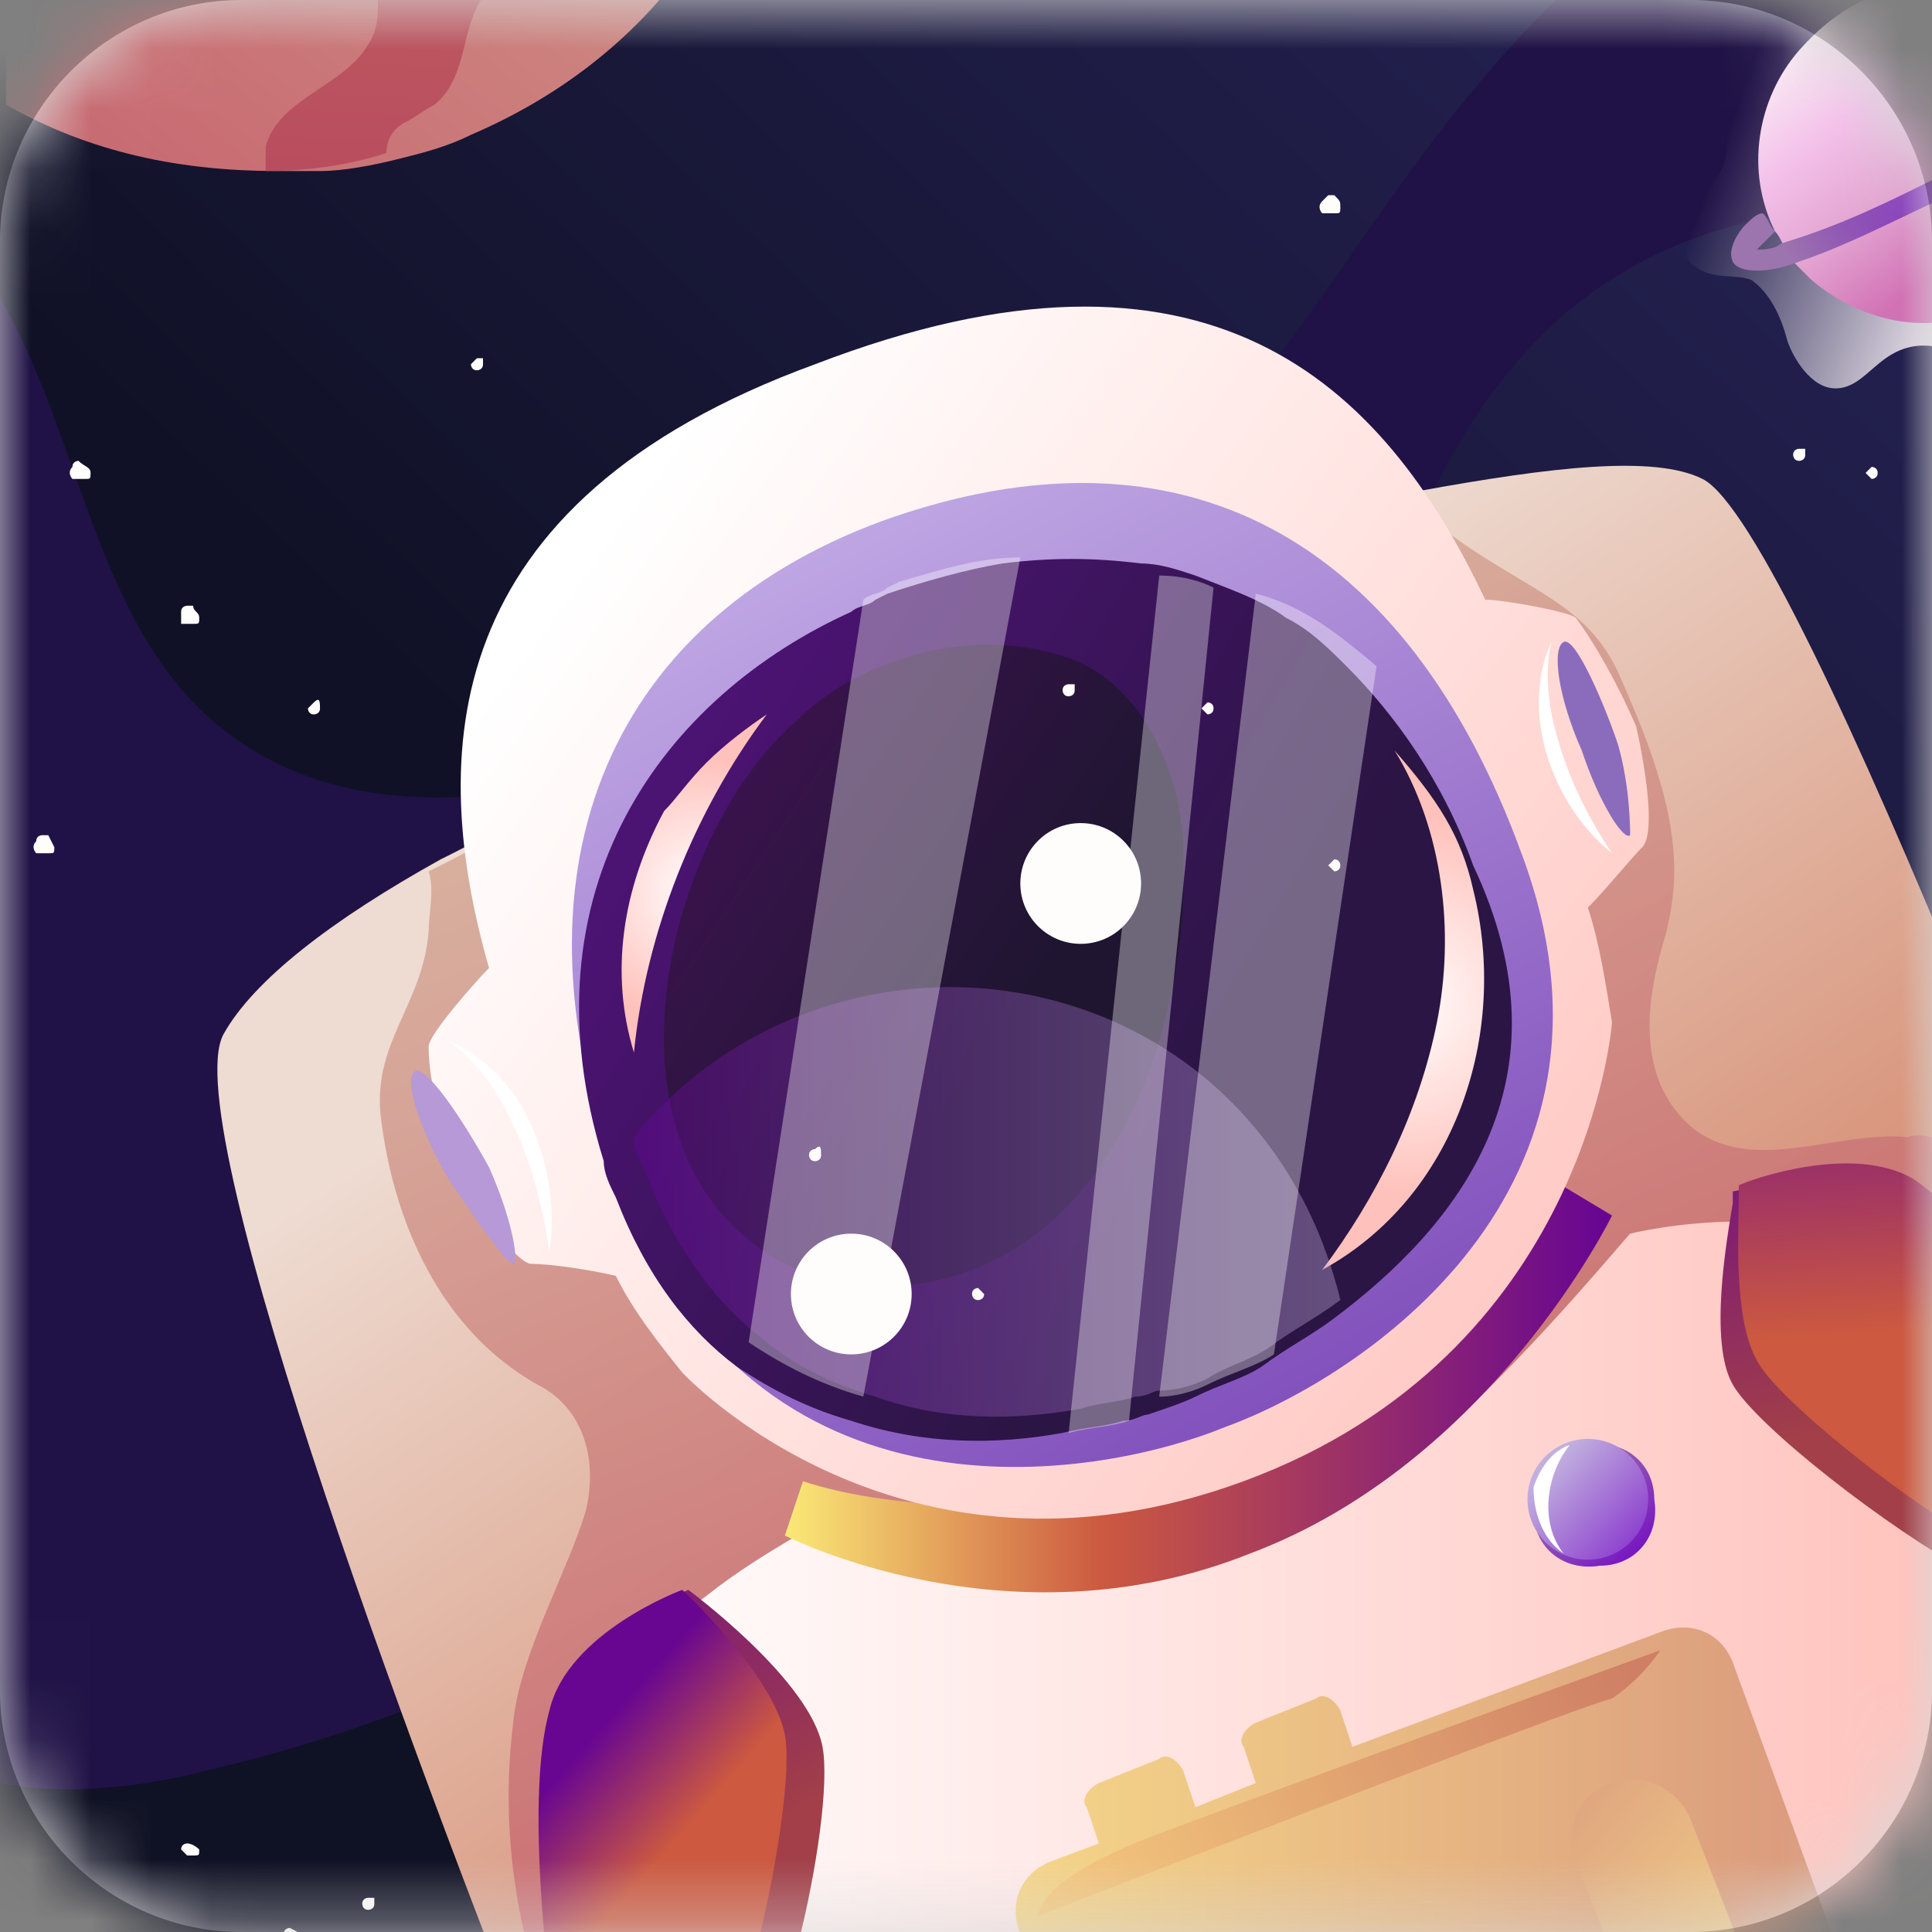 <?xml version="1.0" encoding="utf-8"?>
<!-- Generator: Adobe Illustrator 18.0.0, SVG Export Plug-In . SVG Version: 6.00 Build 0)  -->
<!DOCTYPE svg PUBLIC "-//W3C//DTD SVG 1.1//EN" "http://www.w3.org/Graphics/SVG/1.1/DTD/svg11.dtd">
<svg version="1.1" id="Layer_1" xmlns="http://www.w3.org/2000/svg" xmlns:xlink="http://www.w3.org/1999/xlink" x="0px" y="0px"
	 width="32px" height="32px" viewBox="0 0 32 32" enable-background="new 0 0 32 32" xml:space="preserve">
<rect x="0" y="0" width="32" height="32" fill="#808080" stroke="none"/>
<title>icons/favicon/astronaut</title>
<desc>Created with Sketch.</desc>
<g id="icons_x2F_favicon_x2F_astronaut">
	<rect id="Box-24pt" fill="none" width="32" height="32"/>
	<g id="avatars_x2F_astro-guider">
		<rect id="Box-108pt" fill="none" width="32" height="32"/>
		<g id="Astro-guider">
			<g id="Mask">
				<path id="path-1_1_" fill="#D8D8D8" d="M4,0h24c2.2,0,4,1.8,4,4v24c0,2.2-1.8,4-4,4H4c-2.2,0-4-1.8-4-4V4C0,1.8,1.8,0,4,0z"/>
			</g>
			<defs>
				<filter id="Adobe_OpacityMaskFilter" filterUnits="userSpaceOnUse" x="0" y="-10.7" width="32.6" height="46.2">
					<feColorMatrix  type="matrix" values="1 0 0 0 0  0 1 0 0 0  0 0 1 0 0  0 0 0 1 0"/>
				</filter>
			</defs>
			<mask maskUnits="userSpaceOnUse" x="0" y="-10.7" width="32.6" height="46.2" id="mask-2">
				<g filter="url(#Adobe_OpacityMaskFilter)">
					<path id="path-1" fill="#FFFFFF" d="M4,0h24c2.2,0,4,1.8,4,4v24c0,2.2-1.8,4-4,4H4c-2.2,0-4-1.8-4-4V4C0,1.8,1.8,0,4,0z"/>
				</g>
			</mask>
			<g id="Hi-02" mask="url(#mask-2)">
				<g transform="translate(0, -10.667)">
					
						<linearGradient id="Rectangle_3_" gradientUnits="userSpaceOnUse" x1="-271.649" y1="437.737" x2="-272.108" y2="438.739" gradientTransform="matrix(32.593 0 0 -45.926 8877.519 20149.455)">
						<stop  offset="0.18" style="stop-color:#271252"/>
						<stop  offset="0.96" style="stop-color:#390C81"/>
					</linearGradient>
					<rect id="Rectangle" x="0" y="0" fill="url(#Rectangle_3_)" width="32.6" height="45.9"/>
					
						<linearGradient id="Rectangle_4_" gradientUnits="userSpaceOnUse" x1="-271.6" y1="438.664" x2="-272.435" y2="437.387" gradientTransform="matrix(32.593 0 0 -45.926 8877.519 20149.752)">
						<stop  offset="0" style="stop-color:#272358"/>
						<stop  offset="0.43" style="stop-color:#101126"/>
						<stop  offset="1" style="stop-color:#0E1021"/>
					</linearGradient>
					<rect id="Rectangle_1_" x="0" y="0.3" fill="url(#Rectangle_4_)" width="32.6" height="45.9"/>
					<path id="Path" fill="#FFFDFC" d="M3.3,20.9c0,0.1,0,0.1-0.1,0.1C3.1,21,3,21,3,21S3,20.9,3,20.8c0-0.1,0.1-0.1,0.1-0.1
						c0,0,0.1,0,0.1,0C3.2,20.8,3.3,20.8,3.3,20.9L3.3,20.9z"/>
					<path id="Path_1_" fill="#FFFDFC" d="M29.9,18.2c0,0.1-0.1,0.1-0.1,0.1c-0.1,0-0.1-0.1-0.1-0.1c0-0.1,0.1-0.1,0.1-0.1
						c0,0,0.1,0,0.1,0C29.9,18.1,29.9,18.2,29.9,18.2L29.9,18.2z"/>
					<path id="Path_2_" fill="#FFFDFC" d="M27,2.8C27,2.9,26.9,3,26.8,3c-0.1,0-0.1-0.1-0.1-0.1c0-0.1,0.1-0.1,0.1-0.1
						c0,0,0.1,0,0.1,0C26.9,2.7,27,2.8,27,2.8z"/>
					
						<linearGradient id="Path_57_" gradientUnits="userSpaceOnUse" x1="-271.658" y1="434.317" x2="-272.461" y2="435.466" gradientTransform="matrix(32.593 0 0 -32.593 8877.519 14189.742)">
						<stop  offset="0.8" style="stop-color:#201246"/>
						<stop  offset="0.96" style="stop-color:#320C6A"/>
					</linearGradient>
					<path id="Path_3_" fill="url(#Path_57_)" d="M32.6,7.7v6.7c-2.3-0.6-4.8-0.1-6.6,1.4c-2.5,2.1-3.2,5.5-4.3,8.5
						c-3,7.8-10.1,13.8-18.3,15.7C2.2,40.3,1,40.4,0,40.2V15.6c1.4,2.4,1.6,5.7,3.9,7.3c2.1,1.5,4.9,1,7.3,0.3
						c2.2-0.6,4.3-1.3,6.1-2.6c2.4-1.7,4-4.2,5.7-6.6c1.7-2.4,3.7-4.7,6.4-5.8C30.5,7.9,31.5,7.7,32.6,7.7z"/>
					<path id="Path_4_" fill="#FFFDFC" d="M22.2,14.1c0,0.1,0,0.1-0.1,0.1c-0.1,0-0.1,0-0.2,0c0,0-0.1-0.1,0-0.2s0.1-0.1,0.1-0.1
						c0,0,0.1,0,0.1,0C22.2,14,22.2,14,22.2,14.1z"/>
					<path id="Path_5_" fill="#FFFDFC" d="M17.5,4.6c0,0.1,0,0.1-0.1,0.1c-0.1,0-0.1,0-0.2,0c0,0-0.1-0.1,0-0.2s0.1-0.1,0.1-0.1
						C17.4,4.4,17.5,4.5,17.5,4.6L17.5,4.6z"/>
					<path id="Path_6_" fill="#FFFDFC" d="M0.9,24.7c0,0.1,0,0.1-0.1,0.1s-0.1,0-0.2,0c0,0-0.1-0.1,0-0.2c0-0.1,0.1-0.1,0.1-0.1
						c0,0,0.1,0,0.1,0S0.9,24.7,0.9,24.7z"/>
					<path id="Path_7_" fill="#FFFDFC" d="M1.5,18.5c0,0.1,0,0.1-0.1,0.1s-0.1,0-0.2,0c0,0-0.1-0.1,0-0.2c0-0.1,0.1-0.1,0.1-0.1
						C1.4,18.4,1.5,18.4,1.5,18.5z"/>
					<path id="Path_8_" fill="#FFFDFC" d="M5.3,22.4c0,0.1-0.1,0.1-0.1,0.1c-0.1,0-0.1-0.1-0.1-0.1s0.1-0.1,0.1-0.1
						C5.3,22.2,5.3,22.3,5.3,22.4z"/>
					<path id="Path_9_" fill="#FFFDFC" d="M21.6,2.2c0,0.1-0.1,0.1-0.1,0.1s-0.1-0.1-0.1-0.1c0-0.1,0.1-0.1,0.1-0.1
						S21.6,2.1,21.6,2.2z"/>
					<path id="Path_10_" fill="#FFFDFC" d="M18.7,6.7c0,0.1-0.1,0.1-0.1,0.1s-0.1-0.1-0.1-0.1s0.1-0.1,0.1-0.1S18.7,6.6,18.7,6.7z"
						/>
					<path id="Path_11_" fill="#FFFDFC" d="M31.1,18.5c0,0.1-0.1,0.1-0.1,0.1s-0.1-0.1-0.1-0.1s0.1-0.1,0.1-0.1S31.1,18.4,31.1,18.5
						z"/>
					<path id="Path_12_" fill="#FFFDFC" d="M3.3,41.3c0,0.1,0,0.1-0.1,0.1c0,0-0.1,0-0.1,0c0,0-0.1-0.1-0.1-0.1
						c0-0.1,0.1-0.1,0.1-0.1C3.2,41.2,3.3,41.3,3.3,41.3z"/>
					<path id="Path_13_" fill="#FFFDFC" d="M5.6,44.3c0,0.1,0,0.1-0.1,0.1c-0.1,0-0.1,0-0.2,0c0,0-0.1-0.1,0-0.2
						c0-0.1,0.1-0.1,0.1-0.1c0,0,0.1,0,0.1,0C5.6,44.2,5.6,44.3,5.6,44.3z"/>
					<path id="Path_14_" fill="#FFFDFC" d="M5,42.8c0,0.1,0,0.1-0.1,0.1c-0.1,0-0.1,0-0.2,0c0,0-0.1-0.1,0-0.2
						c0-0.1,0.1-0.1,0.1-0.1C5,42.7,5,42.7,5,42.8z"/>
					<path id="Path_15_" fill="#FFFDFC" d="M8,16.7c0,0.1-0.1,0.1-0.1,0.1c-0.1,0-0.1-0.1-0.1-0.1s0.1-0.1,0.1-0.1c0,0,0.1,0,0.1,0
						C8,16.7,8,16.7,8,16.7L8,16.7z"/>
					<path id="Path_16_" fill="#FFFDFC" d="M6.2,42.2c0,0.1-0.1,0.1-0.1,0.1c-0.1,0-0.1-0.1-0.1-0.1c0-0.1,0.1-0.1,0.1-0.1
						c0,0,0.1,0,0.1,0C6.2,42.1,6.2,42.2,6.2,42.2z"/>
					<path id="Path_17_" fill="#FFFDFC" d="M1.8,44.3c0,0.1-0.1,0.1-0.1,0.1c-0.1,0-0.1-0.1-0.1-0.1c0-0.1,0.1-0.1,0.1-0.1
						c0,0,0.1,0,0.1,0S1.8,44.3,1.8,44.3z"/>
					<path id="Path_18_" fill="#FFFDFC" d="M27.9,1c0,0.1,0,0.1-0.1,0.1s-0.1,0-0.2,0c0,0-0.1-0.1,0-0.2c0-0.1,0.1-0.1,0.1-0.1
						c0,0,0.1,0,0.1,0S27.9,1,27.9,1L27.9,1z"/>
					
						<linearGradient id="Path_58_" gradientUnits="userSpaceOnUse" x1="-220.616" y1="399.645" x2="-221.396" y2="400.154" gradientTransform="matrix(4.741 0 0 -8.593 1079 3449.266)">
						<stop  offset="0" style="stop-color:#FFF7FB"/>
						<stop  offset="1" style="stop-color:#FFF7FB;stop-opacity:0"/>
					</linearGradient>
					<path id="Path_19_" fill="url(#Path_58_)" d="M32.6,8.8v7.8l0,0c-0.4-0.2-0.8-0.3-1.2-0.1c-0.4,0.2-0.6,0.6-1,0.6
						c-0.4,0-0.7-0.5-0.8-0.8c-0.1-0.4-0.3-0.8-0.6-1c-0.3-0.1-0.6,0-0.9-0.2c-0.2-0.1-0.2-0.4-0.2-0.6c0-0.1,0-0.2,0.1-0.3
						c0.2-0.4,0.6-0.6,0.6-1.1c0-0.4-0.2-0.8-0.3-1.2c-0.2-0.9-0.1-1.6,1-1.5c0.2,0,0.3,0,0.5,0c0.1-0.1,0.2-0.1,0.2-0.2
						c0.3-0.5,0.5-1,1-1.4C31.4,8.5,32.1,8.6,32.6,8.8z"/>
					
						<linearGradient id="Path_59_" gradientUnits="userSpaceOnUse" x1="-270.981" y1="432.777" x2="-270.697" y2="432.368" gradientTransform="matrix(29.037 0 0 -27.852 7881.963 12078.652)">
						<stop  offset="0" style="stop-color:#EEDBD1"/>
						<stop  offset="1" style="stop-color:#D8957C"/>
					</linearGradient>
					<path id="Path_20_" fill="url(#Path_59_)" d="M32.6,27.3v15.8l-2,0.6l-8.5,2.5H9.4c-2.3-5.7-6.5-16.9-5.7-18.4
						c0.5-0.9,1.8-1.9,3.6-2.9l0.2-0.1c0.8-0.4,1.6-0.9,2.5-1.3l0,0c0.5-0.3,1.1-0.5,1.7-0.8c2.4-1.1,4.9-2,7.4-2.8
						c0.6-0.2,1.3-0.4,1.9-0.5c0.9-0.2,1.7-0.4,2.5-0.6h0c2.2-0.4,3.9-0.6,4.7-0.2C29,19,30.8,22.9,32.6,27.3z"/>
					
						<linearGradient id="Path_60_" gradientUnits="userSpaceOnUse" x1="-270.029" y1="432.661" x2="-269.781" y2="432.017" gradientTransform="matrix(26.37 0 0 -27.259 7135.297 11814.026)">
						<stop  offset="0" style="stop-color:#D3A993"/>
						<stop  offset="1" style="stop-color:#C7656F"/>
					</linearGradient>
					<path id="Path_21_" opacity="0.79" fill="url(#Path_60_)" enable-background="new    " d="M32.6,29.8v13.3l-2,0.6l-8.5,2.5
						H10.2c-1.4-2.1-2-4.6-1.7-7c0.1-1.1,0.9-2.5,1.2-3.5c0.2-0.8,0-1.7-0.8-2.1c-1.6-0.9-2.4-2.7-2.6-4.5c-0.1-1.2,0.7-1.8,0.8-3
						c0-0.3,0.1-0.7,0-1l0.2-0.1c0.8-0.4,1.6-0.9,2.5-1.3l0,0c0.5-0.3,1.1-0.5,1.7-0.8c2.4-1.1,4.9-2,7.5-2.7
						c0.6-0.2,1.3-0.4,1.9-0.5c0.9-0.2,1.7-0.4,2.5-0.6h0c0,0,0.1,0,0.1,0c1.5,1.3,2.7,1.4,3.3,2.7c0.9,2,1.1,3.1,0.8,4.3
						c-0.1,0.4-0.8,2.3,0.5,3.3c1,0.7,2.3,0,3.5,0.1C31.9,29.4,32.3,29.6,32.6,29.8L32.6,29.8z"/>
					
						<linearGradient id="Path_61_" gradientUnits="userSpaceOnUse" x1="-268.841" y1="421.267" x2="-267.841" y2="421.267" gradientTransform="matrix(23.111 0 0 -15.704 6222.704 6653.816)">
						<stop  offset="0" style="stop-color:#FFFFFF"/>
						<stop  offset="1" style="stop-color:#FFC1BB"/>
					</linearGradient>
					<path id="Path_22_" fill="url(#Path_61_)" d="M32.6,31.9v14.3H9.5c0,0,0,0,0,0c0-0.2,0.4-0.3,0.5-0.4c0-0.1-0.1-0.3-0.1-0.5
						c0,0,0,0,0-0.1c0-0.1-0.1-0.2-0.1-0.3c-0.2-0.8-0.2-4.8,0.2-6c0.2-0.6,1-1.3,1.7-1.8l0,0c0.5-0.4,1-0.7,1.5-1
						c0,0,2.3,0.5,4.2,0.5c0.9,0,2-0.3,2.8-0.5l0,0c0,0,0.3-0.1,0.7-0.2c0.4-0.2,0.7-0.3,0.7-0.3l0.1,0c0.8-0.3,1.7-0.8,2.4-1.4
						c1.4-1.3,2.8-3,2.9-3.1l0,0c0,0,0.8-0.2,1.8-0.2h0c0.9-0.1,2-0.1,2.6,0.2C31.6,31,32.1,31.4,32.6,31.9z"/>
					
						<linearGradient id="Path_62_" gradientUnits="userSpaceOnUse" x1="-260.383" y1="387.627" x2="-259.383" y2="387.627" gradientTransform="matrix(13.63 0 0 -6.815 3561.963 2675.238)">
						<stop  offset="0" style="stop-color:#FBEA77"/>
						<stop  offset="0.39" style="stop-color:#CC5940"/>
						<stop  offset="1" style="stop-color:#680691"/>
					</linearGradient>
					<path id="Path_23_" fill="url(#Path_62_)" d="M13.3,35.2L13,36.1c0,0,3.7,1.9,7.7,0.3c4-1.5,6-5.6,6-5.6l-1-0.6
						c0,0-1.6,3.1-5.5,4.6S13.3,35.2,13.3,35.2z"/>
					
						<linearGradient id="Path_63_" gradientUnits="userSpaceOnUse" x1="-217.107" y1="397.635" x2="-217.572" y2="399.059" gradientTransform="matrix(4.444 0 0 -8.296 977.074 3345.101)">
						<stop  offset="0.39" style="stop-color:#A23F48"/>
						<stop  offset="1" style="stop-color:#680691"/>
					</linearGradient>
					<path id="Path_24_" fill="url(#Path_63_)" d="M11.4,37c0,0,1.9,1.4,2.2,2.5c0.3,1-0.7,5.5-1.4,5.6c-0.6,0.1-2.8,0.3-2.8,0.1
						S8.9,41,9.5,39C9.8,37.7,11.4,37,11.4,37z"/>
					
						<linearGradient id="Path_64_" gradientUnits="userSpaceOnUse" x1="-212.639" y1="397.962" x2="-212.954" y2="398.514" gradientTransform="matrix(4.148 0 0 -8.296 893.519 3345.101)">
						<stop  offset="0.46" style="stop-color:#CC5940"/>
						<stop  offset="1" style="stop-color:#680691"/>
					</linearGradient>
					<path id="Path_25_" fill="url(#Path_64_)" d="M11.3,37c0,0,1.5,1.4,1.7,2.4c0.2,1-0.7,5.3-1.3,5.4c-0.6,0.1-2.4,0.6-2.4,0.4
						S8.6,40.8,9.1,39C9.4,37.7,11.3,37,11.3,37z"/>
					
						<linearGradient id="Path_65_" gradientUnits="userSpaceOnUse" x1="-212.587" y1="384.132" x2="-212.876" y2="385.815" gradientTransform="matrix(4.148 0 0 -6.519 913.074 2542.63)">
						<stop  offset="0.39" style="stop-color:#A23F48"/>
						<stop  offset="1" style="stop-color:#680691"/>
					</linearGradient>
					<path id="Path_26_" fill="url(#Path_65_)" d="M28.7,30.4L28.7,30.4L28.7,30.4c0,0,0,0.1,0,0.2c-0.1,0.6-0.4,2.3,0,3
						c0.4,0.7,2.6,2.4,3.9,3.1v-5.2c-0.3-0.3-0.7-0.6-1.1-0.9C30.4,29.9,28.8,30.4,28.7,30.4z"/>
					
						<linearGradient id="Path_66_" gradientUnits="userSpaceOnUse" x1="-207.506" y1="381.222" x2="-207.577" y2="382.973" gradientTransform="matrix(3.852 0 0 -6.222 830.112 2409.723)">
						<stop  offset="0.46" style="stop-color:#CC5940"/>
						<stop  offset="1" style="stop-color:#680691"/>
					</linearGradient>
					<path id="Path_27_" fill="url(#Path_66_)" d="M31.7,30.2c0.3,0.2,0.6,0.5,0.9,0.8v5.1c-1.2-0.7-3.2-2.3-3.5-2.9
						c-0.4-0.7-0.3-2.2-0.3-2.7c0-0.1,0-0.2,0-0.2l0,0l0,0C29,30.2,30.7,29.6,31.7,30.2z"/>
					
						<linearGradient id="Oval_6_" gradientUnits="userSpaceOnUse" x1="-164.341" y1="233.008" x2="-165.007" y2="233.927" gradientTransform="matrix(2.028 -0.218 -0.216 -2.015 411.074 470.342)">
						<stop  offset="0" style="stop-color:#6F00C6"/>
						<stop  offset="1" style="stop-color:#9C74AE"/>
					</linearGradient>
					<path id="Oval" fill="url(#Oval_6_)" d="M26.3,34.6c0.6-0.1,1.1,0.3,1.1,0.9c0.1,0.6-0.3,1.1-0.9,1.1c-0.6,0.1-1.1-0.3-1.1-0.9
						C25.3,35.2,25.7,34.7,26.3,34.6z"/>
					
						<linearGradient id="Oval_7_" gradientUnits="userSpaceOnUse" x1="-407.411" y1="234.621" x2="-406.945" y2="236.036" gradientTransform="matrix(0.824 -1.822 -1.822 -0.824 791.13 -512.081)">
						<stop  offset="0" style="stop-color:#6F00C6"/>
						<stop  offset="1" style="stop-color:#C1AFDE"/>
					</linearGradient>
					<ellipse id="Oval_1_" fill="url(#Oval_7_)" cx="26.3" cy="35.5" rx="1" ry="1"/>
					<circle id="Oval_2_" fill="#FFFDFC" cx="14.1" cy="32.7" r="1"/>
					
						<radialGradient id="Path_67_" cx="249.7" cy="-193.848" r="1.009" gradientTransform="matrix(0.591 5.008129e-002 5.008139e-002 -0.591 -111.985 -91.438)" gradientUnits="userSpaceOnUse">
						<stop  offset="0" style="stop-color:#FFFFFF"/>
						<stop  offset="1" style="stop-color:#FFFFFF"/>
					</radialGradient>
					<path id="Path_28_" fill="url(#Path_67_)" d="M25.9,36.4c-0.4-0.5-0.3-1.3,0.1-1.8c-0.3,0.1-0.5,0.4-0.6,0.7
						C25.4,35.8,25.6,36.2,25.9,36.4z"/>
					
						<linearGradient id="Path_68_" gradientUnits="userSpaceOnUse" x1="-258.657" y1="417.938" x2="-259.475" y2="416.859" gradientTransform="matrix(13.037 0 0 -13.63 3382.407 5695.032)">
						<stop  offset="0" style="stop-color:#D3A993"/>
						<stop  offset="1" style="stop-color:#C7656F"/>
					</linearGradient>
					<path id="Path_29_" fill="url(#Path_68_)" d="M13,5.5L13,5.5c0,0.1,0,0.2,0,0.2c0,0.6-0.2,1.1-0.3,1.7c0,0.2-0.1,0.3-0.2,0.5
						l0,0.1l0,0.1l0,0.1c0,0.1-0.1,0.1-0.1,0.2c0,0,0,0.1,0,0.1c0,0.1-0.1,0.1-0.1,0.2l0,0c0,0,0,0.1-0.1,0.1
						c-0.2,0.3-0.4,0.7-0.6,1c-0.1,0.1-0.2,0.2-0.3,0.4c-0.9,1.2-2.1,2.1-3.5,2.7c-0.4,0.2-0.8,0.3-1.2,0.4
						c-0.4,0.1-0.9,0.2-1.3,0.2l-0.1,0c-0.1,0-0.1,0-0.2,0l-0.1,0c-0.1,0-0.2,0-0.3,0c-1.6,0-3.1-0.3-4.5-1.1V0h11.4
						C12.6,1.6,13.1,3.5,13,5.5L13,5.5z"/>
					
						<linearGradient id="Path_69_" gradientUnits="userSpaceOnUse" x1="-216.965" y1="391.514" x2="-217.7" y2="389.034" gradientTransform="matrix(4.444 0 0 -7.111 968.185 2777.625)">
						<stop  offset="0" style="stop-color:#D3956B"/>
						<stop  offset="1" style="stop-color:#B84C5E"/>
					</linearGradient>
					<path id="Path_30_" fill="url(#Path_69_)" d="M4.5,1.5C4.2,1.9,3.7,1.9,3.2,1.9c-1-0.1-1.5-0.3-1.7,0.9C1.4,3.5,1.4,4.3,1.3,5
						C1.2,5.7,1,6.4,0.5,6.9C0.4,7,0.4,7.1,0.3,7.1V2.9c0.2-0.4,0.2-0.8,0.1-1.2C0.3,1.1,0.2,0.5,0.6,0l0,0h4
						C4.8,0.5,4.9,1.1,4.5,1.5z"/>
					
						<linearGradient id="Path_70_" gradientUnits="userSpaceOnUse" x1="-253" y1="413.714" x2="-253.622" y2="412.248" gradientTransform="matrix(10.37 0 0 -11.852 2633.371 4899.376)">
						<stop  offset="0" style="stop-color:#D3956B"/>
						<stop  offset="1" style="stop-color:#B84C5E"/>
					</linearGradient>
					<path id="Path_31_" fill="url(#Path_70_)" d="M10.2,6.5C9.8,6.8,9.3,6.8,8.8,6.6c-1-0.3-2-1.1-3-0.8C5.1,6,4.6,6.5,4.5,7.2
						C4.5,7.6,4.6,8.1,4.6,8.6s0,1-0.4,1.3C3.8,10.2,3.1,10,2.6,9.7C2,9.5,1.3,9.4,0.9,9.8c-0.2,0.2-0.3,0.5-0.3,0.8
						c-0.1,0.4-0.2,0.8-0.3,1.3V9.1C1,8.7,1.5,8.2,2.1,7.7c0.6-0.6,0.8-1.1,1-2C3.3,5,3.6,4.3,4.2,4.1c0.6-0.2,1.2,0.2,1.9,0.3
						c0.9,0,1.4-0.6,1.6-1.4C7.9,1.9,7.6,1,7.3,0h1.7C9,0.4,9.3,1,9.5,1.5C9.6,1.7,9.8,1.9,9.8,2c0.5,0.9,0.7,1.8,0.8,2.8
						C10.7,5.4,10.6,6.1,10.2,6.5z"/>
					
						<linearGradient id="Path_71_" gradientUnits="userSpaceOnUse" x1="-246.546" y1="400.092" x2="-246.653" y2="397.727" gradientTransform="matrix(8.296 0 0 -8.296 2054.704 3313.396)">
						<stop  offset="0" style="stop-color:#D3956B"/>
						<stop  offset="1" style="stop-color:#B84C5E"/>
					</linearGradient>
					<path id="Path_32_" fill="url(#Path_71_)" d="M12.7,5.3c-0.1,1.1-0.3,2.3-0.8,3.3l0,0c-0.2,0.5-0.5,1-0.9,1.5l-0.1,0
						c-0.9,0.1-2.1-0.4-2.8,0.4c-0.5,0.5-0.3,1.4-0.9,1.9c-0.2,0.1-0.3,0.2-0.5,0.3c-0.2,0.1-0.3,0.3-0.3,0.5
						c-0.6,0.2-1.3,0.3-2,0.3c0-0.1,0-0.2,0-0.4c0.2-0.8,1.3-1,1.7-1.7C6.5,10.8,6,9.9,6.2,9.2C6.7,7.8,9,8.9,10,8.9
						c0.2,0,0.5,0,0.7-0.1c0.5-0.3,0.8-0.9,1-1.5c0.2-0.6,0.3-1.2,0.7-1.7C12.4,5.5,12.6,5.4,12.7,5.3L12.7,5.3z"/>
					
						<linearGradient id="Path_72_" gradientUnits="userSpaceOnUse" x1="-201.561" y1="375.494" x2="-201.116" y2="374.631" gradientTransform="matrix(3.556 0 0 -5.63 747.149 2124.949)">
						<stop  offset="0" style="stop-color:#FAEAF3"/>
						<stop  offset="0.3" style="stop-color:#F3C1EA"/>
						<stop  offset="0.6" style="stop-color:#E3A4D1"/>
						<stop  offset="0.91" style="stop-color:#D172B5"/>
					</linearGradient>
					<path id="Path_33_" fill="url(#Path_72_)" d="M32.6,10.5v5.4c-0.9,0.3-1.9,0-2.6-0.6l0,0c-0.1-0.1-0.2-0.2-0.3-0.3
						c-0.1-0.1-0.1-0.1-0.1-0.2c0,0,0,0,0,0c-0.1-0.1-0.1-0.2-0.2-0.3l0,0c-0.5-1-0.3-2.2,0.4-3S31.5,10.2,32.6,10.5L32.6,10.5z"/>
					
						<linearGradient id="Path_73_" gradientUnits="userSpaceOnUse" x1="-206.77" y1="219.426" x2="-207.889" y2="219.143" gradientTransform="matrix(3.852 0 0 -1.778 830.111 403.99)">
						<stop  offset="0" style="stop-color:#6F00C6"/>
						<stop  offset="1" style="stop-color:#9C74AE"/>
					</linearGradient>
					<path id="Path_34_" fill="url(#Path_73_)" d="M32.1,13.6c0.2-0.1,0.3-0.2,0.5-0.2v0.4l-0.3,0.1c-0.5,0.2-1.6,0.8-2.5,1.1
						c-0.5,0.2-1,0.2-1.1,0c-0.1-0.2,0.1-0.5,0.2-0.6c0.1-0.1,0.2-0.2,0.3-0.2l0,0c0.1,0.1,0.1,0.2,0.2,0.3c0,0,0,0,0,0
						c-0.1,0.1-0.1,0.1-0.2,0.2c0,0-0.1,0.1-0.1,0.1c0.1,0,0.3,0,0.4-0.1C30.5,14.4,31.3,14,32.1,13.6L32.1,13.6z"/>
					
						<linearGradient id="Path_74_" gradientUnits="userSpaceOnUse" x1="-252.945" y1="366.609" x2="-253.537" y2="366.797" gradientTransform="matrix(10.37 0 0 -5.037 2633.074 1849.36)">
						<stop  offset="0" style="stop-color:#FAEAF3"/>
						<stop  offset="0.91" style="stop-color:#F49690"/>
					</linearGradient>
					<path id="Path_35_" fill="url(#Path_74_)" d="M10.4,1.6c0,1-0.3,2-1,2.7C8.8,4.9,8,5.1,7.2,5S5.6,4.7,4.8,4.4
						C3,3.5,1.3,2.2,0,0.6V0h10C10.3,0.5,10.4,1.1,10.4,1.6L10.4,1.6z"/>
					
						<linearGradient id="Path_75_" gradientUnits="userSpaceOnUse" x1="-266.941" y1="427.24" x2="-266.003" y2="426.56" gradientTransform="matrix(20.148 0 0 -20.148 5387.741 8628.142)">
						<stop  offset="0" style="stop-color:#FFFFFF"/>
						<stop  offset="1" style="stop-color:#FFC1BB"/>
					</linearGradient>
					<path id="Path_36_" fill="url(#Path_75_)" d="M26.1,20.9c-0.1-0.1-1.2-0.3-1.5-0.3c-1.7-3.6-4.6-6.4-11.1-3.9
						C7.2,19,7.1,23.2,8.1,26.7c-0.2,0.2-1,1.1-1,1.3c0,0.6,0.2,1.3,0.5,2c0.4,0.9,1,1.6,1.2,1.6c0.3,0,1,0.1,1.4,0.2
						c0.3,0.6,0.7,1.1,1.1,1.6c0,0,3.6,3.9,9.3,1.8s6.1-7.6,6.1-7.6c-0.1-0.6-0.2-1.3-0.4-1.9c0.3-0.3,0.7-0.8,0.9-1
						c0.2-0.2,0.1-1.1-0.1-2C26.8,22,26.4,21.3,26.1,20.9z"/>
					<path id="Path_37_" fill="#B699D6" d="M6.9,28.4c-0.3,0.1,0.2,1.3,0.6,1.9c0.4,0.6,0.9,1.3,1,1.3c0.1,0,0-0.7-0.4-1.6
						C7.6,29.1,7.1,28.4,6.9,28.4z"/>
					
						<linearGradient id="Path_76_" gradientUnits="userSpaceOnUse" x1="-263.047" y1="421.779" x2="-263.627" y2="422.878" gradientTransform="matrix(16.296 0 0 -16.296 4307.741 6907.183)">
						<stop  offset="0" style="stop-color:#8352BD"/>
						<stop  offset="1" style="stop-color:#CEBCED"/>
					</linearGradient>
					<path id="Path_38_" fill="url(#Path_76_)" d="M14.6,19.3C10,21,8.3,25.2,10.3,30.4c2.2,5.7,7.8,4.8,10,3.9
						c2.2-0.8,7-3.9,4.9-9.5C23.3,19.6,19.6,17.5,14.6,19.3z"/>
					<path id="Path_39_" fill="#FFFFFF" d="M7.4,27.9c0,0,0.9,0.3,1.4,1.4c0.3,0.7,0.4,1.4,0.3,2.1c-0.1-0.7-0.3-1.5-0.6-2.1
						C8,28.2,7.4,27.9,7.4,27.9z"/>
					<path id="Path_40_" fill="#8B6CBC" d="M25.9,21.3c0.2-0.1,0.7,1.1,0.9,1.7c0.2,0.7,0.2,1.4,0.2,1.5c-0.1,0.1-0.5-0.5-0.8-1.4
						C25.8,22.2,25.7,21.4,25.9,21.3z"/>
					<path id="Path_41_" fill="#FFFFFF" d="M25.7,21.3c0,0-0.4,0.7-0.1,1.8c0.2,0.7,0.6,1.3,1.1,1.7c-0.4-0.6-0.7-1.2-0.9-1.9
						C25.5,21.9,25.7,21.3,25.7,21.3z"/>
					
						<linearGradient id="Path_77_" gradientUnits="userSpaceOnUse" x1="-261.854" y1="418.924" x2="-262.689" y2="419.383" gradientTransform="matrix(15.407 0 0 -14.518 4058.259 6112.711)">
						<stop  offset="0.29" style="stop-color:#2B1544"/>
						<stop  offset="1" style="stop-color:#4B1372"/>
					</linearGradient>
					<path id="Path_42_" fill="url(#Path_77_)" d="M22.1,32.5c-0.4,0.3-0.8,0.5-1.2,0.8c-0.3,0.2-0.7,0.3-1.1,0.5
						c-0.2,0.1-0.5,0.2-0.8,0.3c-0.1,0-0.2,0.1-0.4,0.1c-0.3,0.1-0.6,0.1-1,0.2c-1.1,0.2-2.3,0.2-3.5-0.2c-0.7-0.2-1.3-0.5-1.9-0.9
						c-0.8-0.6-1.5-1.5-2-2.8c-0.1-0.2-0.2-0.4-0.2-0.6c-1.4-4.5,1-7.7,4.1-9.1c0.1-0.1,0.3-0.1,0.4-0.2l0.2-0.1l0,0
						c0.6-0.2,1.3-0.4,1.9-0.5c0.8-0.1,1.5-0.1,2.3,0c0.3,0,0.6,0.1,0.9,0.2c0.5,0.2,1.1,0.4,1.5,0.7c0.4,0.2,0.7,0.5,1,0.8
						c0.8,0.8,1.6,1.9,2.1,3.3C26.1,28.6,24.1,31,22.1,32.5z"/>
					
						<linearGradient id="Path_78_" gradientUnits="userSpaceOnUse" x1="-247.409" y1="408.781" x2="-248.184" y2="409.42" gradientTransform="matrix(8.593 0 0 -10.667 2144.481 4390.271)">
						<stop  offset="0.29" style="stop-color:#1F1531"/>
						<stop  offset="1" style="stop-color:#3C134F"/>
					</linearGradient>
					<path id="Path_43_" fill="url(#Path_78_)" d="M14.6,21.7c-0.5,0.2-1,0.5-1.4,0.9c-2.1,1.8-3.3,6.6-0.8,8.6c0.8,0.7,2,0.9,3,0.7
						c3.1-0.6,4.3-4.3,4.2-7.1c0-1.2-0.6-2.7-1.8-3.2C16.7,21.2,15.6,21.3,14.6,21.7z"/>
					
						<radialGradient id="Path_79_" cx="-175.125" cy="295.183" r="1.182" gradientTransform="matrix(2.667 0 0 -2.667 490.26 814.561)" gradientUnits="userSpaceOnUse">
						<stop  offset="0" style="stop-color:#FFFFFF"/>
						<stop  offset="1" style="stop-color:#FFC1BB"/>
					</radialGradient>
					<path id="Path_44_" fill="url(#Path_79_)" d="M21.9,31.7c0.9-1.2,1.6-2.6,1.9-4.1c0.3-1.5,0.1-3.2-0.7-4.5
						c0.7,0.8,1.1,1.4,1.3,2.3C25,27.8,24.1,30.5,21.9,31.7z"/>
					
						<radialGradient id="Path_80_" cx="-161.953" cy="276.197" r="0.935" gradientTransform="matrix(2.37 0 0 -2.37 395.445 680.024)" gradientUnits="userSpaceOnUse">
						<stop  offset="0" style="stop-color:#FFFFFF"/>
						<stop  offset="1" style="stop-color:#FFC1BB"/>
					</radialGradient>
					<path id="Path_45_" fill="url(#Path_80_)" d="M11.7,23.3c0.3-0.3,0.7-0.6,1-0.8c-1.2,1.6-2,3.6-2.2,5.6c-0.4-1.3-0.2-2.7,0.5-4
						C11.2,23.9,11.4,23.6,11.7,23.3z"/>
					
						<linearGradient id="Path_81_" gradientUnits="userSpaceOnUse" x1="-257.291" y1="390.103" x2="-256.291" y2="390.103" gradientTransform="matrix(11.852 0 0 -7.111 3059.74 2804.588)">
						<stop  offset="0" style="stop-color:#65009A"/>
						<stop  offset="1" style="stop-color:#C1AFDE"/>
					</linearGradient>
					<path id="Path_46_" opacity="0.38" fill="url(#Path_81_)" enable-background="new    " d="M22.2,32.2c-0.4,0.3-0.8,0.5-1.2,0.8
						c-0.3,0.2-0.7,0.3-1,0.5c-0.2,0.1-0.5,0.2-0.8,0.2c-0.1,0-0.2,0.1-0.4,0.1c-0.3,0.1-0.6,0.1-0.9,0.2c-1.1,0.2-2.3,0.2-3.4-0.2
						c-0.7-0.2-1.3-0.5-1.8-0.9c-0.8-0.6-1.5-1.5-2-2.8c-0.1-0.2-0.2-0.4-0.2-0.6c1.6-2,4.3-2.9,6.8-2.3S21.6,29.7,22.2,32.2
						L22.2,32.2z"/>
					<path id="Path_47_" opacity="0.35" fill="#FFFFFF" enable-background="new    " d="M16.9,19.9l-2.6,13.9
						c-0.7-0.2-1.3-0.5-1.9-0.9l1.9-12.3c0.1-0.1,0.3-0.1,0.4-0.2l0.2-0.1C15.6,20.1,16.2,19.9,16.9,19.9L16.9,19.9z"/>
					<path id="Path_48_" opacity="0.35" fill="#FFFFFF" enable-background="new    " d="M20.1,20.4l-1.4,13.8
						c-0.3,0.1-0.6,0.1-1,0.2l1.5-14.2C19.6,20.2,19.9,20.3,20.1,20.4z"/>
					<path id="Path_49_" opacity="0.35" fill="#FFFFFF" enable-background="new    " d="M22.8,21.7l-1.7,11.4
						c-0.3,0.2-0.7,0.3-1.1,0.5c-0.2,0.1-0.5,0.2-0.8,0.2l1.6-13.3C21.6,20.7,22.2,21.2,22.8,21.7L22.8,21.7z"/>
					<path id="Path_50_" fill="#FFFDFC" d="M17.8,22.1c0,0.1-0.1,0.1-0.1,0.1c-0.1,0-0.1-0.1-0.1-0.1c0-0.1,0.1-0.1,0.1-0.1
						c0,0,0.1,0,0.1,0S17.8,22,17.8,22.1z"/>
					<path id="Path_51_" fill="#FFFDFC" d="M22.2,25c0,0.1-0.1,0.1-0.1,0.1s-0.1-0.1-0.1-0.1s0.1-0.1,0.1-0.1
						C22.2,24.9,22.2,25,22.2,25z"/>
					<circle id="Oval_3_" fill="#FFFDFC" cx="17.9" cy="25.3" r="1"/>
					<circle id="Oval_4_" fill="#FFFDFC" cx="14.1" cy="32.1" r="1"/>
					<path id="Path_52_" fill="#FFFDFC" d="M16.3,32.1c0,0.1-0.1,0.1-0.1,0.1c-0.1,0-0.1-0.1-0.1-0.1c0-0.1,0.1-0.1,0.1-0.1
						C16.2,32,16.3,32.1,16.3,32.1z"/>
					<path id="Path_53_" fill="#FFFDFC" d="M13.6,29.8c0,0.1-0.1,0.1-0.1,0.1c-0.1,0-0.1-0.1-0.1-0.1c0-0.1,0.1-0.1,0.1-0.1
						C13.6,29.6,13.6,29.7,13.6,29.8z"/>
					<path id="Path_54_" fill="#FFFDFC" d="M20.1,22.4c0,0.1-0.1,0.1-0.1,0.1s-0.1-0.1-0.1-0.1s0.1-0.1,0.1-0.1S20.1,22.3,20.1,22.4
						z"/>
					
						<linearGradient id="Path_82_" gradientUnits="userSpaceOnUse" x1="-261.645" y1="398.24" x2="-260.645" y2="398.24" gradientTransform="matrix(14.518 0 0 -8.296 3815.296 3345.694)">
						<stop  offset="0" style="stop-color:#F5D689"/>
						<stop  offset="1" style="stop-color:#D8957C"/>
					</linearGradient>
					<path id="Path_55_" fill="url(#Path_82_)" d="M31.1,44.6l-0.5-1.2l-1.9-5.2c-0.2-0.5-0.7-0.7-1.2-0.5l-5.1,1.9l-0.2-0.6
						c-0.1-0.2-0.3-0.3-0.4-0.2l-1,0.4c-0.2,0.1-0.3,0.3-0.2,0.4l0.2,0.6l-1,0.4l-0.2-0.6c-0.1-0.2-0.3-0.3-0.4-0.2l-1,0.4
						c-0.2,0.1-0.3,0.3-0.2,0.4l0.2,0.6l-0.8,0.3c-0.5,0.2-0.7,0.7-0.5,1.2l1.2,3.2h12.3l0.4-0.1c0.2-0.1,0.4-0.3,0.5-0.5
						C31.1,45.1,31.1,44.8,31.1,44.6z"/>
					
						<linearGradient id="Rectangle_5_" gradientUnits="userSpaceOnUse" x1="-222.07" y1="351.77" x2="-222.38" y2="353.133" gradientTransform="matrix(1.935 -0.727 -1.774 -4.721 1082.507 1543.914)">
						<stop  offset="0" style="stop-color:#F5D689"/>
						<stop  offset="1" style="stop-color:#D8957C"/>
					</linearGradient>
					<path id="Rectangle_2_" fill="url(#Rectangle_5_)" d="M26.7,40.2c0.5-0.2,1.1,0.1,1.3,0.6l1.1,2.8c0.2,0.5-0.1,1.1-0.6,1.3
						c0,0,0,0,0,0c-0.5,0.2-1.1-0.1-1.3-0.6l-1.1-2.8C25.9,41,26.1,40.4,26.7,40.2C26.7,40.2,26.7,40.2,26.7,40.2z"/>
					
						<linearGradient id="Path_83_" gradientUnits="userSpaceOnUse" x1="-253.963" y1="355.831" x2="-252.898" y2="356.022" gradientTransform="matrix(10.37 0 0 -4.444 2650.259 1622.066)">
						<stop  offset="0" style="stop-color:#F5CA7E"/>
						<stop  offset="1" style="stop-color:#CF7F65"/>
					</linearGradient>
					<path id="Path_56_" fill="url(#Path_83_)" d="M17.2,42.4c0,0-0.1-0.6,2.1-1.4c2.4-0.9,8.2-3,8.2-3c-0.2,0.3-0.5,0.6-0.8,0.8
						C26.2,38.9,17.2,42.4,17.2,42.4z"/>
					
						<linearGradient id="Oval_8_" gradientUnits="userSpaceOnUse" x1="-397.062" y1="318.934" x2="-398.222" y2="316.413" gradientTransform="matrix(0.646 -2.736 -2.753 -0.65 1152.943 -837.873)">
						<stop  offset="0" style="stop-color:#F5CA7E"/>
						<stop  offset="1" style="stop-color:#CF7F65"/>
					</linearGradient>
					<path id="Oval_5_" fill="url(#Oval_8_)" d="M20.7,43.9c0.2-0.8,0.9-1.2,1.7-1c0.8,0.2,1.2,0.9,1.1,1.7c-0.2,0.8-0.9,1.2-1.7,1
						C21,45.4,20.5,44.7,20.7,43.9z"/>
				</g>
			</g>
		</g>
	</g>
</g>
</svg>
